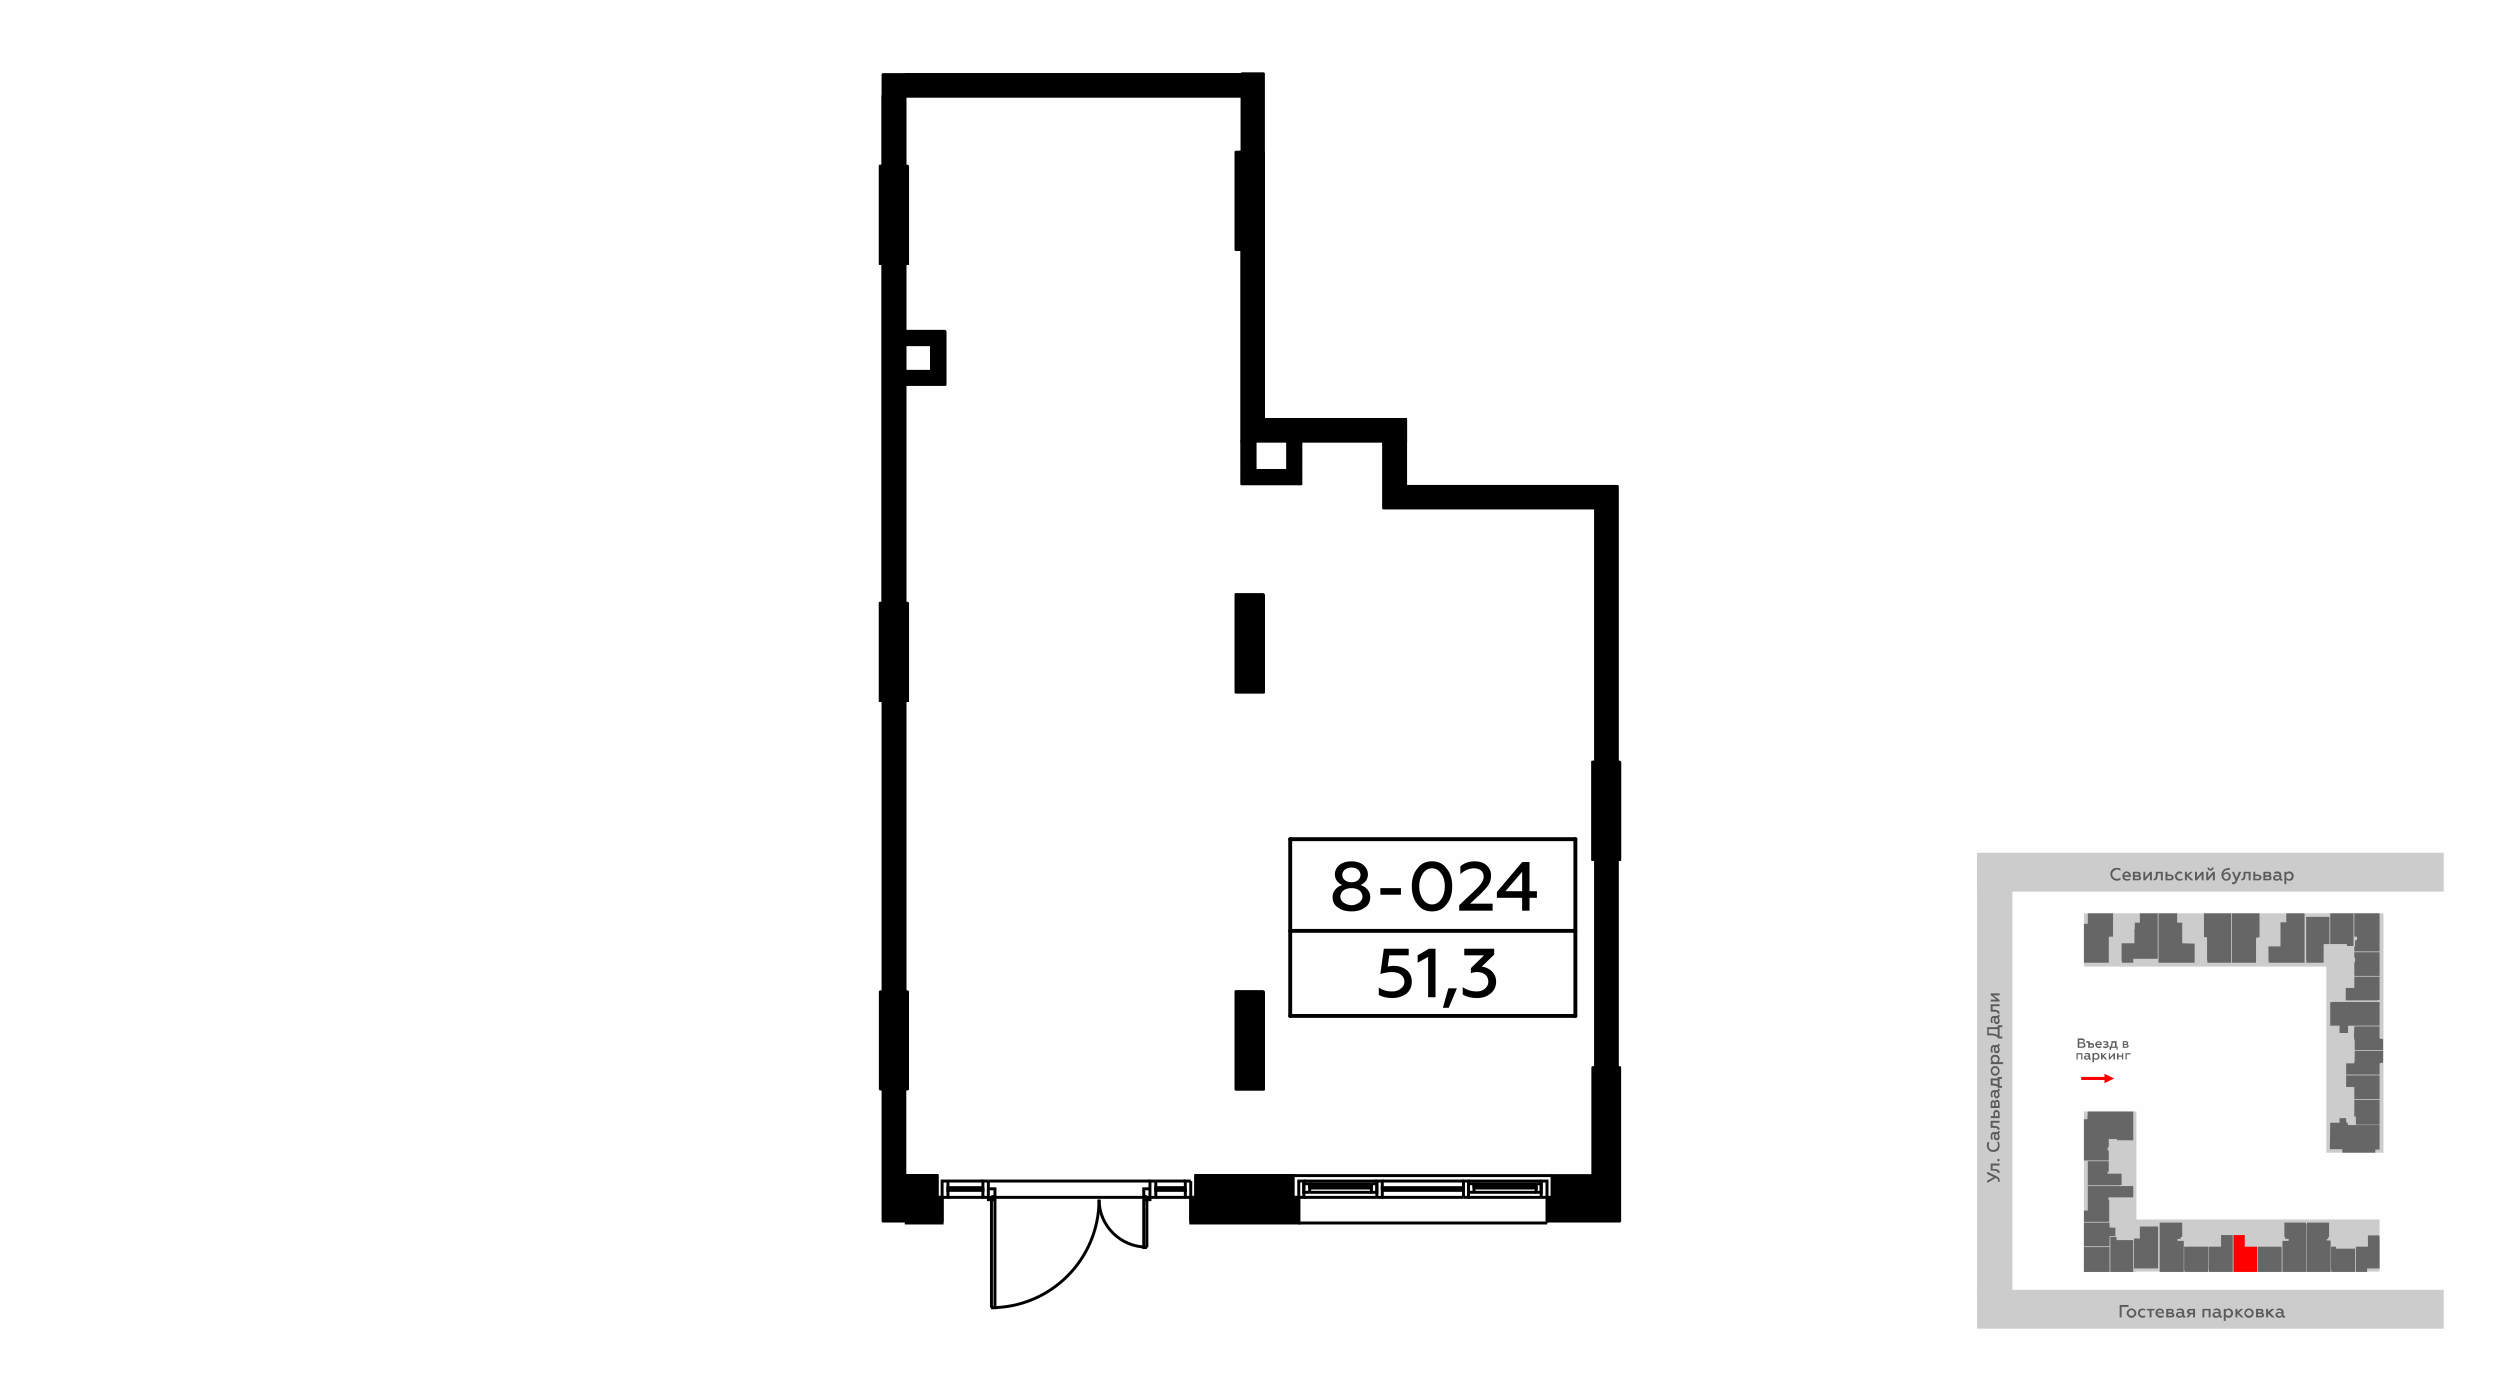 <?xml version="1.0" encoding="UTF-8"?>
<!DOCTYPE svg PUBLIC "-//W3C//DTD SVG 1.1//EN" "http://www.w3.org/Graphics/SVG/1.1/DTD/svg11.dtd">
<!-- Creator: CorelDRAW X8 -->
<svg xmlns="http://www.w3.org/2000/svg" xml:space="preserve" width="100%" height="100%" version="1.1" style="shape-rendering:geometricPrecision; text-rendering:geometricPrecision; image-rendering:optimizeQuality; fill-rule:evenodd; clip-rule:evenodd"
viewBox="0 0 6435 3556"
 xmlns:xlink="http://www.w3.org/1999/xlink">
 <defs>
  <style type="text/css">
   <![CDATA[
    .str1 {stroke:#010000;stroke-width:7.62}
    .str5 {stroke:black;stroke-width:10;stroke-linecap:round;stroke-linejoin:round}
    .str4 {stroke:black;stroke-width:10;stroke-linecap:round;stroke-linejoin:round}
    .str3 {stroke:black;stroke-width:7.62;stroke-linecap:round;stroke-linejoin:round}
    .str0 {stroke:#010000;stroke-width:3.19;stroke-linecap:round;stroke-linejoin:round}
    .str2 {stroke:#010000;stroke-width:3.19;stroke-linecap:round;stroke-linejoin:round}
    .fil1 {fill:none}
    .fil6 {fill:none;fill-rule:nonzero}
    .fil0 {fill:#FEFEFE}
    .fil7 {fill:black}
    .fil5 {fill:#666666}
    .fil2 {fill:#CCCCCC}
    .fil4 {fill:red}
    .fil3 {fill:#5B5B5B;fill-rule:nonzero}
    .fil8 {fill:black;fill-rule:nonzero}
   ]]>
  </style>
 </defs>
 <g id="Слой_x0020_1">
  <g id="_1568577760">
   <g>
    <rect class="fil0" width="6435" height="3556"/>
    <rect class="fil1" x="5046" y="2172" width="1270" height="1270"/>
    <rect class="fil2" x="5089" y="3320" width="1201" height="100"/>
    <polygon class="fil3" points="5461,3391 5461,3364 5479,3364 5479,3359 5456,3359 5456,3391 "/>
    <path id="1" class="fil3" d="M5487 3387c-3,0 -4,0 -6,-2 -1,-1 -2,-3 -2,-5 0,-2 1,-4 2,-5 2,-2 3,-3 6,-3 2,0 3,1 5,3 1,1 2,3 2,5 0,2 -1,4 -2,5 -2,2 -3,2 -5,2zm0 5c3,0 6,-1 8,-4 3,-2 4,-5 4,-8 0,-3 -1,-6 -4,-8 -2,-3 -5,-4 -8,-4 -4,0 -7,1 -9,4 -3,2 -4,5 -4,8 0,3 1,6 4,8 2,3 5,4 9,4z"/>
    <path id="2" class="fil3" d="M5515 3392c3,0 5,-1 7,-2l0 -4c-2,1 -4,1 -6,1 -3,0 -4,0 -6,-2 -2,-1 -2,-3 -2,-5 0,-2 0,-4 2,-5 2,-2 3,-3 6,-3 2,0 4,1 6,2l0 -4c-2,-1 -5,-2 -7,-2 -3,0 -6,1 -9,3 -2,3 -3,5 -3,9 0,3 1,6 3,8 3,3 6,4 9,4z"/>
    <polygon id="3" class="fil3" points="5538,3391 5538,3373 5546,3373 5546,3369 5526,3369 5526,3373 5533,3373 5533,3391 "/>
    <path id="4" class="fil3" d="M5548 3380c0,3 1,6 4,8 2,3 5,4 9,4 3,0 6,-1 8,-2l0 -5c-2,2 -5,2 -7,2 -5,0 -8,-2 -9,-6l17 0 0 -1c0,-4 -1,-8 -4,-10 -2,-1 -4,-2 -6,-2 -4,0 -6,1 -9,3 -2,3 -3,6 -3,9zm5 -2c1,-3 3,-6 7,-6 1,0 3,1 4,2 1,1 1,2 1,4l-12 0z"/>
    <path id="5" class="fil3" d="M5589 3391c5,0 8,-2 8,-6 0,-3 -2,-5 -5,-6 2,-1 3,-2 3,-5 0,-3 -2,-5 -7,-5l-12 0 0 22 13 0zm-8 -9l7 0c2,0 4,1 4,2 0,2 -2,3 -4,3l-7 0 0 -5zm0 -9l6 0c2,0 4,0 4,2 0,2 -2,3 -4,3l-6 0 0 -5z"/>
    <path id="6" class="fil3" d="M5624 3387c-1,0 -2,0 -2,-2l0 -8c0,-6 -4,-9 -10,-9 -4,0 -6,1 -9,2l0 4c2,-1 5,-2 7,-2 5,0 7,2 7,5l0 1c-2,-1 -4,-1 -7,-1 -3,0 -5,0 -7,2 -1,1 -2,3 -2,5 0,3 1,4 2,6 2,1 4,2 6,2 4,0 6,-1 9,-4 0,2 2,4 4,4 1,0 2,-1 3,-1l0 -4c0,0 -1,0 -1,0zm-7 -2c-1,1 -4,3 -6,3 -3,0 -5,-2 -5,-4 0,-2 2,-4 5,-4 2,0 4,1 6,2l0 3z"/>
    <path id="7" class="fil3" d="M5634 3391l5 -8 6 0 0 8 5 0 0 -22 -12 0c-6,0 -9,3 -9,7 0,3 2,6 5,6l-6 9 6 0zm5 -12c-3,0 -4,-1 -4,-3 0,-2 1,-3 4,-3l6 0 0 6 -6 0z"/>
    <polygon id="8" class="fil3" points="5674,3391 5674,3373 5685,3373 5685,3391 5690,3391 5690,3369 5669,3369 5669,3391 "/>
    <path id="9" class="fil3" d="M5718 3387c-1,0 -2,0 -2,-2l0 -8c0,-6 -4,-9 -10,-9 -4,0 -6,1 -8,2l0 4c2,-1 4,-2 7,-2 4,0 6,2 6,5l0 1c-2,-1 -4,-1 -7,-1 -3,0 -5,0 -6,2 -2,1 -3,3 -3,5 0,3 1,4 2,6 2,1 4,2 6,2 4,0 7,-1 9,-4 0,2 2,4 4,4 2,0 3,-1 3,-1l0 -4c0,0 0,0 -1,0zm-7 -2c-1,1 -4,3 -6,3 -3,0 -5,-2 -5,-4 0,-2 2,-4 5,-4 2,0 4,1 6,2l0 3z"/>
    <path id="10" class="fil3" d="M5737 3368c-3,0 -6,1 -8,4l0 -3 -5 0 0 31 5 0 0 -12c2,3 5,4 8,4 3,0 6,-1 8,-4 2,-2 3,-5 3,-8 0,-3 -1,-6 -3,-8 -2,-3 -5,-4 -8,-4zm-1 4c2,0 4,1 5,3 1,1 2,3 2,5 0,2 -1,4 -2,5 -1,2 -3,2 -5,2 -3,0 -6,-1 -7,-4l0 -7c1,-2 4,-4 7,-4z"/>
    <polygon id="11" class="fil3" points="5759,3391 5759,3381 5769,3391 5775,3391 5763,3379 5774,3369 5767,3369 5759,3377 5759,3369 5754,3369 5754,3391 "/>
    <path id="12" class="fil3" d="M5789 3387c-2,0 -4,0 -5,-2 -2,-1 -3,-3 -3,-5 0,-2 1,-4 3,-5 1,-2 3,-3 5,-3 2,0 4,1 5,3 2,1 2,3 2,5 0,2 0,4 -2,5 -1,2 -3,2 -5,2zm0 5c3,0 6,-1 9,-4 2,-2 3,-5 3,-8 0,-3 -1,-6 -3,-8 -3,-3 -6,-4 -9,-4 -4,0 -7,1 -9,4 -2,2 -3,5 -3,8 0,3 1,6 3,8 2,3 5,4 9,4z"/>
    <path id="13" class="fil3" d="M5820 3391c5,0 8,-2 8,-6 0,-3 -2,-5 -5,-6 2,-1 3,-2 3,-5 0,-3 -2,-5 -7,-5l-12 0 0 22 13 0zm-8 -9l7 0c2,0 4,1 4,2 0,2 -2,3 -4,3l-7 0 0 -5zm0 -9l6 0c2,0 3,0 3,2 0,2 -1,3 -3,3l-6 0 0 -5z"/>
    <polygon id="14" class="fil3" points="5838,3391 5838,3381 5848,3391 5855,3391 5843,3379 5854,3369 5847,3369 5838,3377 5838,3369 5833,3369 5833,3391 "/>
    <path id="15" class="fil3" d="M5880 3387c-1,0 -2,0 -2,-2l0 -8c0,-6 -4,-9 -10,-9 -3,0 -6,1 -8,2l0 4c2,-1 4,-2 7,-2 4,0 6,2 6,5l0 1c-2,-1 -4,-1 -7,-1 -2,0 -4,0 -6,2 -2,1 -3,3 -3,5 0,3 1,4 3,6 1,1 3,2 6,2 3,0 6,-1 8,-4 1,2 2,4 5,4 1,0 2,-1 3,-1l0 -4c-1,0 -1,0 -2,0zm-7 -2c-1,1 -3,3 -6,3 -3,0 -5,-2 -5,-4 0,-2 2,-4 5,-4 3,0 5,1 6,2l0 3z"/>
    <rect class="fil2" x="5089" y="2197" width="90.84" height="1138.65"/>
    <path class="fil3" d="M5147 3037c0,-3 -2,-7 -7,-9l-25 -12 0 6 17 8 -17 9 0 6 22 -13c2,1 4,2 5,3 0,1 1,2 1,3 0,2 -1,3 -1,4l5 0c0,-1 0,-3 0,-5z"/>
    <path id="1" class="fil3" d="M5129 3000l18 0 0 -5 -23 0 0 18 8 0c7,1 10,2 10,5 0,0 0,1 0,1l5 0c0,-1 0,-1 0,-2 0,-4 -3,-6 -7,-7 -3,-1 -5,-1 -8,-1l-3 0 0 -9z"/>
    <path id="2" class="fil3" d="M5147 2986c0,-2 -1,-3 -3,-3 -2,0 -3,1 -3,3 0,2 1,3 3,3 2,0 3,-1 3,-3z"/>
    <path id="3" class="fil3" d="M5147 2948c0,-3 -1,-6 -2,-9l-5 0c2,2 3,6 3,9 0,4 -2,6 -4,9 -2,2 -5,3 -8,3 -4,0 -7,-1 -9,-3 -2,-2 -3,-5 -3,-9 0,-3 1,-6 2,-8l-5 0c-1,2 -2,5 -2,8 0,5 2,9 5,13 3,3 7,4 12,4 4,0 8,-1 12,-4 3,-4 4,-8 4,-13z"/>
    <path id="4" class="fil3" d="M5143 2912c0,1 -1,2 -2,2l-9 0c-5,0 -8,4 -8,10 0,4 0,6 1,9l5 0c-1,-3 -2,-5 -2,-7 0,-5 1,-7 5,-7l1 0c-1,2 -2,4 -2,7 0,3 1,5 2,7 1,1 3,2 6,2 2,0 4,-1 5,-2 2,-2 2,-4 2,-6 0,-4 -1,-7 -3,-9 2,0 3,-2 3,-4 0,-2 0,-3 -1,-3l-3 0c0,0 0,1 0,1zm-3 7c2,1 3,4 3,6 0,3 -1,5 -4,5 -2,0 -3,-2 -3,-5 0,-2 1,-4 2,-6l2 0z"/>
    <path id="5" class="fil3" d="M5129 2890l18 0 0 -5 -23 0 0 18 8 0c7,0 10,1 10,4 0,1 0,1 0,1l5 0c0,0 0,-1 0,-1 0,-5 -3,-7 -7,-8 -3,-1 -5,-1 -8,-1l-3 0 0 -8z"/>
    <path id="6" class="fil3" d="M5147 2866c0,-3 -1,-5 -3,-7 -1,-1 -3,-2 -5,-2 -5,0 -8,4 -8,9l0 7 -7 0 0 5 23 0 0 -12zm-12 7l0 -6c0,-3 2,-5 4,-5 2,0 4,2 4,5l0 6 -8 0z"/>
    <path id="7" class="fil3" d="M5147 2839c0,-5 -3,-8 -6,-8 -3,0 -5,1 -6,4 -1,-2 -3,-3 -5,-3 -3,0 -6,3 -6,7l0 13 23 0 0 -13zm-10 8l0 -8c0,-2 1,-3 3,-3 2,0 3,1 3,3l0 8 -6 0zm-9 0l0 -7c0,-2 1,-3 3,-3 1,0 2,1 2,3l0 7 -5 0z"/>
    <path id="8" class="fil3" d="M5143 2804c0,1 -1,2 -2,2l-9 0c-5,0 -8,4 -8,10 0,3 0,6 1,8l5 0c-1,-2 -2,-4 -2,-7 0,-4 1,-6 5,-6l1 0c-1,2 -2,4 -2,7 0,2 1,4 2,6 1,2 3,3 6,3 2,0 4,-1 5,-3 2,-1 2,-3 2,-6 0,-3 -1,-6 -3,-8 2,-1 3,-2 3,-5 0,-1 0,-2 -1,-3l-3 0c0,1 0,1 0,2zm-3 7c2,1 3,3 3,6 0,3 -1,5 -4,5 -2,0 -3,-2 -3,-5 0,-3 1,-5 2,-6l2 0z"/>
    <path id="9" class="fil3" d="M5153 2795l-6 0 0 -18 6 0 0 -5 -11 0 0 4 -18 0 0 18c5,0 9,0 12,1 2,0 5,1 6,2l0 3 11 0 0 -5zm-11 -3c-3,-2 -8,-3 -13,-3l0 -8 13 0 0 11z"/>
    <path id="10" class="fil3" d="M5143 2756c0,3 -1,4 -2,6 -2,1 -3,2 -6,2 -2,0 -3,-1 -5,-2 -1,-2 -2,-4 -2,-6 0,-2 1,-3 2,-5 2,-1 3,-2 5,-2 3,0 4,1 6,2 1,2 2,3 2,5zm4 0c0,-3 -1,-6 -3,-8 -2,-3 -5,-4 -9,-4 -3,0 -6,1 -8,4 -2,2 -3,5 -3,8 0,4 1,7 3,9 2,3 5,4 8,4 4,0 7,-1 9,-4 2,-2 3,-5 3,-9z"/>
    <path id="11" class="fil3" d="M5124 2726c0,3 1,6 3,8l-3 0 0 5 32 0 0 -5 -12 0c2,-2 3,-5 3,-8 0,-4 -1,-6 -3,-8 -2,-2 -5,-3 -9,-3 -3,0 -6,1 -8,3 -2,2 -3,4 -3,8zm4 1c0,-2 1,-4 2,-5 2,-2 3,-2 5,-2 3,0 4,0 6,2 1,1 2,3 2,5 0,3 -2,5 -4,7l-7 0c-2,-2 -4,-4 -4,-7z"/>
    <path id="12" class="fil3" d="M5143 2688c0,1 -1,2 -2,2l-9 0c-5,0 -8,4 -8,10 0,4 0,6 1,9l5 0c-1,-3 -2,-5 -2,-8 0,-4 1,-6 5,-6l1 0c-1,2 -2,4 -2,7 0,3 1,5 2,7 1,1 3,2 6,2 2,0 4,-1 5,-2 2,-2 2,-4 2,-6 0,-4 -1,-7 -3,-9 2,0 3,-2 3,-4 0,-2 0,-3 -1,-3l-3 0c0,0 0,1 0,1zm-3 7c2,1 3,4 3,6 0,3 -1,5 -4,5 -2,0 -3,-2 -3,-5 0,-2 1,-4 2,-6l2 0z"/>
    <path id="13" class="fil3" d="M5154 2668l-7 0 0 -24 7 0 0 -5 -12 0 0 5 -27 0 0 21 4 0c6,0 11,0 14,1 4,1 7,2 9,4l0 3 12 0 0 -5zm-12 -4c-3,-1 -6,-2 -9,-3 -4,-1 -8,-1 -14,-1l0 -11 23 0 0 15z"/>
    <path id="14" class="fil3" d="M5143 2613c0,1 -1,2 -2,2l-9 0c-5,0 -8,4 -8,10 0,3 0,6 1,8l5 0c-1,-2 -2,-4 -2,-7 0,-4 1,-6 5,-6l1 0c-1,2 -2,4 -2,7 0,2 1,5 2,6 1,2 3,3 6,3 2,0 4,-1 5,-2 2,-2 2,-4 2,-7 0,-3 -1,-6 -3,-8 2,0 3,-2 3,-5 0,-1 0,-2 -1,-2l-3 0c0,0 0,0 0,1zm-3 7c2,1 3,4 3,6 0,3 -1,5 -4,5 -2,0 -3,-2 -3,-5 0,-2 1,-4 2,-6l2 0z"/>
    <path id="15" class="fil3" d="M5129 2590l18 0 0 -5 -23 0 0 19 8 0c7,0 10,1 10,4 0,1 0,1 0,1l5 0c0,0 0,-1 0,-1 0,-5 -3,-7 -7,-8 -3,-1 -5,-1 -8,-1l-3 0 0 -9z"/>
    <polygon id="16" class="fil3" points="5147,2574 5131,2562 5147,2562 5147,2557 5124,2557 5124,2561 5139,2573 5124,2573 5124,2578 5147,2578 "/>
    <polygon class="fil4" points="5357,2780 5417,2780 5417,2788 5442,2776 5417,2764 5417,2772 5357,2772 "/>
    <rect class="fil2" x="5364" y="2861" width="135" height="413"/>
    <rect class="fil2" x="5364" y="3139" width="761" height="134"/>
    <rect class="fil2" x="5988" y="2351" width="147" height="616"/>
    <rect class="fil2" x="5364" y="2351" width="761" height="137"/>
    <polygon class="fil5" points="5428,2987 5364,2987 5364,2881 5373,2881 5374,2861 5380,2861 5491,2861 5491,2935 5449,2935 5449,2932 5428,2932 5428,2953 5425,2953 5425,2961 5426,2961 5428,2962 "/>
    <polygon class="fil5" points="5374,2351 5439,2351 5439,2411 5430,2411 5428,2413 5428,2478 5364,2478 5364,2378 5373,2378 5374,2376 "/>
    <polygon class="fil5" points="5508,2351 5554,2351 5554,2357 5554,2468 5491,2468 5491,2478 5462,2478 5461,2471 5461,2470 5461,2428 5494,2428 5494,2392 5495,2391 5495,2375 5508,2375 "/>
    <polygon class="fil5" points="5556,2477 5556,2351 5604,2351 5604,2375 5617,2375 5617,2428 5649,2429 5649,2478 5556,2478 "/>
    <polygon class="fil5" points="5673,2351 5743,2351 5743,2357 5743,2478 5682,2478 5681,2468 5681,2414 5679,2412 5673,2412 "/>
    <polygon class="fil5" points="5816,2351 5816,2412 5807,2414 5807,2478 5745,2478 5745,2351 "/>
    <polygon class="fil5" points="5885,2351 5932,2351 5932,2357 5932,2478 5840,2478 5839,2471 5839,2436 5870,2436 5870,2374 5885,2374 "/>
    <polygon class="fil5" points="5996,2360 5996,2430 5981,2430 5981,2478 5937,2478 5936,2468 5936,2360 5962,2360 5969,2360 "/>
    <polygon class="fil5" points="5998,2351 6058,2351 6058,2435 6041,2435 6041,2430 5998,2430 5998,2360 "/>
    <polygon class="fil5" points="6060,2351 6125,2351 6125,2449 6060,2449 6060,2436 6062,2436 6062,2420 6067,2420 6067,2411 6060,2411 "/>
    <polygon class="fil5" points="6060,2477 6062,2476 6062,2466 6060,2465 6060,2454 6060,2451 6125,2451 6125,2512 6115,2512 6060,2512 "/>
    <polygon class="fil5" points="6125,2514 6125,2574 6117,2575 6038,2575 6038,2543 6060,2543 6060,2514 6119,2514 "/>
    <path class="fil5" d="M6022 2659l0 -19 -24 0 0 -60 6 -1 121 0 0 61 -10 0 -70 0 -2 3c1,-1 1,0 1,0l0 16 -22 0z"/>
    <polygon class="fil5" points="6060,2642 6125,2642 6125,2672 6127,2674 6134,2674 6134,2703 6061,2703 6061,2677 6060,2676 6059,2669 "/>
    <polygon class="fil5" points="6061,2705 6134,2705 6134,2735 6125,2737 6125,2766 6039,2766 6039,2737 6060,2737 6060,2733 6061,2731 "/>
    <polygon class="fil5" points="6039,2798 6039,2769 6039,2768 6125,2768 6125,2829 6115,2829 6060,2829 6060,2798 "/>
    <polygon class="fil5" points="6060,2831 6125,2831 6125,2895 6115,2895 6064,2895 6064,2874 6060,2874 "/>
    <polygon class="fil5" points="5998,2890 6022,2890 6022,2878 6039,2878 6039,2889 6039,2889 6042,2889 6044,2896 6125,2896 6125,2959 6114,2959 6114,2967 6029,2967 6029,2958 5997,2958 "/>
    <polygon class="fil5" points="6095,3180 6124,3180 6125,3186 6125,3265 6093,3265 6093,3274 6064,3274 6064,3209 6095,3209 "/>
    <polygon class="fil5" points="6001,3209 6013,3209 6013,3214 6062,3214 6062,3274 6001,3274 6000,3265 6000,3209 "/>
    <polygon class="fil5" points="5938,3274 5938,3147 5995,3147 5995,3184 5993,3184 5993,3189 5989,3189 5989,3193 5999,3193 5999,3274 "/>
    <polygon class="fil5" points="5880,3147 5935,3147 5937,3154 5937,3274 5875,3274 5875,3267 5875,3194 5891,3194 5891,3189 5882,3189 5882,3184 5880,3184 "/>
    <polygon class="fil5" points="5812,3209 5873,3209 5873,3274 5812,3274 5812,3265 "/>
    <polygon class="fil4" points="5749,3179 5778,3179 5778,3209 5784,3209 5810,3209 5810,3274 5749,3274 "/>
    <polygon class="fil5" points="5717,3179 5747,3179 5747,3274 5686,3274 5685,3265 5685,3209 5717,3209 "/>
    <polygon class="fil5" points="5622,3209 5684,3209 5684,3274 5623,3274 5622,3267 "/>
    <polygon class="fil5" points="5613,3184 5613,3189 5605,3189 5605,3194 5621,3194 5621,3274 5559,3274 5559,3147 5617,3147 5617,3184 "/>
    <polygon class="fil5" points="5508,3187 5508,3157 5555,3157 5555,3163 5555,3265 5493,3265 5493,3188 5508,3188 "/>
    <polygon class="fil5" points="5432,3184 5448,3184 5448,3192 5491,3192 5491,3274 5432,3274 "/>
    <polygon class="fil5" points="5364,3210 5430,3210 5430,3274 5364,3274 "/>
    <polygon class="fil5" points="5364,3147 5430,3147 5430,3160 5445,3160 5445,3182 5430,3182 5430,3208 5364,3208 "/>
    <polygon class="fil5" points="5365,3116 5374,3116 5374,3053 5380,3053 5491,3053 5491,3082 5427,3082 5427,3088 5429,3088 5429,3142 5429,3143 5429,3145 5364,3145 5364,3116 "/>
    <polygon class="fil5" points="5374,2989 5428,2989 5428,3016 5425,3016 5425,3021 5461,3021 5461,3050 5453,3051 5374,3051 "/>
    <path class="fil3" d="M5360 2697c3,0 5,0 6,-2 2,-1 2,-3 2,-5 0,-3 -2,-6 -5,-6 2,-1 3,-3 3,-5 0,-4 -2,-6 -7,-6l-11 0 0 24 12 0zm-8 -11l8 0c3,0 4,1 4,4 0,2 -2,4 -4,4l-8 0 0 -8zm0 -9l7 0c2,0 4,1 4,3 0,2 -2,3 -4,3l-7 0 0 -6z"/>
    <path id="1" class="fil3" d="M5384 2697c2,0 3,0 5,-1 1,-2 1,-3 1,-5 0,-3 -2,-6 -6,-6l-5 0 0 -5 -9 0 0 4 5 0 0 13 9 0zm-5 -8l4 0c2,0 4,1 4,2 0,2 -2,3 -4,3l-4 0 0 -5z"/>
    <path id="2" class="fil3" d="M5393 2689c0,2 1,4 3,6 2,2 4,3 7,3 2,0 4,-1 6,-2l0 -3c-2,1 -4,1 -6,1 -3,0 -6,-1 -6,-4l13 0 0 -1c0,-3 -1,-6 -4,-8 -1,-1 -2,-1 -4,-1 -3,0 -5,1 -6,2 -2,2 -3,4 -3,7zm4 -2c0,-2 2,-4 5,-4 1,0 2,0 3,1 1,1 1,2 1,3l-9 0z"/>
    <path id="3" class="fil3" d="M5420 2698c2,0 4,-1 5,-2 2,-1 3,-2 3,-4 0,-2 -1,-3 -4,-4 2,-1 3,-2 3,-4 0,-1 -1,-2 -2,-3 -1,-1 -3,-1 -5,-1 -3,0 -5,0 -6,1l0 3c1,-1 3,-1 5,-1 3,0 4,1 4,2 0,1 -1,2 -3,2l-3 0 0 3 3 0c3,0 4,1 4,2 0,2 -2,2 -5,2 -2,0 -4,0 -6,-1l0 3c2,1 4,2 7,2z"/>
    <path id="4" class="fil3" d="M5434 2702l0 -5 14 0 0 5 3 0 0 -8 -3 0 0 -14 -13 0c0,4 0,7 -1,9 0,2 -1,4 -2,5l-2 0 0 8 4 0zm2 -8c1,-3 2,-6 2,-10l6 0 0 10 -8 0z"/>
    <path id="5" class="fil3" d="M5473 2697c4,0 6,-2 6,-4 0,-3 -1,-4 -3,-5 1,0 2,-2 2,-3 0,-3 -2,-5 -5,-5l-9 0 0 17 9 0zm-6 -7l6 0c2,0 3,1 3,2 0,1 -1,2 -3,2l-6 0 0 -4zm0 -7l5 0c2,0 3,1 3,2 0,1 -1,2 -3,2l-5 0 0 -4z"/>
    <polygon id="6" class="fil3" points="5348,2727 5348,2714 5357,2714 5357,2727 5360,2727 5360,2711 5345,2711 5345,2727 "/>
    <path id="7" class="fil3" d="M5381 2725c0,0 -1,-1 -1,-2l0 -6c0,-5 -3,-7 -8,-7 -2,0 -4,1 -6,2l0 3c2,-1 3,-2 5,-2 4,0 5,2 5,4l0 1c-1,-1 -3,-1 -5,-1 -2,0 -4,0 -5,1 -1,1 -2,2 -2,4 0,2 1,3 2,4 1,1 3,2 4,2 3,0 5,-1 7,-3 0,2 1,3 3,3 1,0 2,0 2,-1l0 -3c0,0 0,1 -1,1zm-5 -2c-1,1 -3,2 -4,2 -3,0 -4,-1 -4,-3 0,-2 1,-3 4,-3 1,0 3,1 4,2l0 2z"/>
    <path id="8" class="fil3" d="M5396 2710c-3,0 -5,1 -6,3l0 -2 -4 0 0 23 4 0 0 -9c1,2 3,3 6,3 2,0 4,-1 6,-3 1,-1 2,-3 2,-6 0,-2 -1,-5 -2,-6 -2,-2 -4,-3 -6,-3zm-1 3c1,0 3,1 4,2 1,1 1,2 1,4 0,2 0,3 -1,4 -1,1 -3,2 -4,2 -2,0 -4,-2 -5,-3l0 -6c1,-1 3,-3 5,-3z"/>
    <polygon id="9" class="fil3" points="5412,2727 5412,2720 5419,2727 5424,2727 5415,2718 5423,2711 5419,2711 5412,2717 5412,2711 5408,2711 5408,2727 "/>
    <polygon id="10" class="fil3" points="5431,2727 5440,2716 5440,2727 5444,2727 5444,2711 5441,2711 5431,2722 5431,2711 5428,2711 5428,2727 "/>
    <polygon id="11" class="fil3" points="5453,2727 5453,2720 5462,2720 5462,2727 5465,2727 5465,2711 5462,2711 5462,2717 5453,2717 5453,2711 5449,2711 5449,2727 "/>
    <polygon id="12" class="fil3" points="5474,2727 5474,2714 5484,2714 5484,2711 5471,2711 5471,2727 "/>
    <rect class="fil2" x="5089" y="2195" width="1201" height="100"/>
    <path class="fil3" d="M5449 2267c4,0 7,-1 9,-3l0 -5c-2,2 -5,3 -9,3 -3,0 -6,-1 -8,-3 -3,-2 -4,-5 -4,-9 0,-3 1,-6 4,-8 2,-2 5,-4 8,-4 3,0 6,1 9,3l0 -5c-3,-2 -6,-2 -9,-2 -5,0 -9,1 -12,4 -3,3 -5,7 -5,12 0,5 2,9 5,12 3,3 7,5 12,5z"/>
    <path id="1" class="fil3" d="M5463 2255c0,4 1,6 3,9 3,2 5,3 9,3 3,0 6,-1 8,-2l0 -4c-2,1 -4,2 -7,2 -5,0 -8,-3 -8,-6l17 0 0 -2c0,-4 -2,-8 -5,-10 -2,-1 -4,-2 -6,-2 -3,0 -6,1 -8,4 -2,2 -3,5 -3,8zm5 -2c0,-3 2,-6 6,-6 2,0 3,1 4,2 1,1 2,2 2,4l-12 0z"/>
    <path id="2" class="fil3" d="M5503 2266c5,0 8,-2 8,-6 0,-3 -1,-5 -4,-6 2,0 3,-2 3,-4 0,-4 -3,-6 -7,-6l-13 0 0 22 13 0zm-8 -9l7 0c3,0 4,1 4,3 0,1 -1,2 -4,2l-7 0 0 -5zm0 -9l6 0c3,0 4,1 4,2 0,2 -1,3 -4,3l-6 0 0 -5z"/>
    <polygon id="3" class="fil3" points="5522,2266 5534,2251 5534,2266 5539,2266 5539,2244 5534,2244 5522,2259 5522,2244 5517,2244 5517,2266 "/>
    <path id="4" class="fil3" d="M5562 2248l0 18 5 0 0 -22 -18 0 0 7c0,8 -2,11 -5,11 0,0 0,0 -1,0l0 4c1,0 1,0 2,0 4,0 7,-2 8,-6 0,-3 1,-5 1,-9l0 -3 8 0z"/>
    <path id="5" class="fil3" d="M5586 2266c3,0 5,0 6,-2 2,-1 3,-3 3,-5 0,-5 -4,-8 -9,-8l-7 0 0 -7 -5 0 0 22 12 0zm-7 -11l6 0c3,0 5,1 5,4 0,2 -2,3 -5,3l-6 0 0 -7z"/>
    <path id="6" class="fil3" d="M5611 2267c2,0 5,-1 7,-2l0 -4c-2,1 -4,2 -7,2 -2,0 -4,-1 -5,-3 -2,-1 -3,-3 -3,-5 0,-2 1,-4 3,-5 1,-2 3,-2 5,-2 2,0 4,0 6,1l0 -4c-1,-1 -4,-2 -6,-2 -4,0 -7,1 -9,4 -2,2 -4,5 -4,8 0,4 2,6 4,9 2,2 5,3 9,3z"/>
    <polygon id="7" class="fil3" points="5629,2266 5629,2256 5639,2266 5646,2266 5633,2254 5644,2244 5638,2244 5629,2252 5629,2244 5624,2244 5624,2266 "/>
    <polygon id="8" class="fil3" points="5655,2266 5667,2251 5667,2266 5672,2266 5672,2244 5667,2244 5655,2259 5655,2244 5650,2244 5650,2266 "/>
    <path id="9" class="fil3" d="M5684 2266l12 -15 0 15 5 0 0 -22 -5 0 -12 15 0 -15 -5 0 0 22 5 0zm6 -25c4,0 8,-3 8,-8l-4 0c-1,2 -2,4 -4,4 -2,0 -4,-2 -4,-4l-4 0c0,5 3,8 8,8z"/>
    <path id="10" class="fil3" d="M5731 2267c3,0 6,-1 8,-3 2,-2 3,-5 3,-9 0,-3 -1,-5 -3,-7 -2,-2 -4,-3 -7,-3 -4,0 -7,2 -9,5 0,-2 0,-3 1,-4 1,-3 3,-5 6,-6 2,0 5,-1 10,-2l0 -4c-3,0 -6,1 -8,1 -2,1 -4,1 -6,2 -2,1 -3,2 -4,4 -2,2 -4,6 -4,11 0,5 1,8 4,11 2,3 5,4 9,4zm0 -4c-5,0 -8,-4 -8,-9 2,-3 5,-5 8,-5 4,0 6,3 6,7 0,2 0,3 -2,5 -1,1 -2,2 -4,2z"/>
    <path id="11" class="fil3" d="M5749 2276c4,0 7,-3 9,-7l11 -25 -6 0 -6 16 -7 -16 -5 0 9 22c-1,4 -3,5 -5,5 -2,0 -3,0 -4,0l0 4c1,1 3,1 4,1z"/>
    <path id="12" class="fil3" d="M5788 2248l0 18 5 0 0 -22 -18 0 0 7c0,8 -1,11 -5,11 0,0 0,0 -1,0l0 4c1,0 1,0 2,0 4,0 7,-2 8,-6 0,-3 1,-5 1,-9l0 -3 8 0z"/>
    <path id="13" class="fil3" d="M5812 2266c3,0 5,0 6,-2 2,-1 3,-3 3,-5 0,-5 -4,-8 -9,-8l-7 0 0 -7 -5 0 0 22 12 0zm-7 -11l6 0c3,0 5,1 5,4 0,2 -2,3 -5,3l-6 0 0 -7z"/>
    <path id="14" class="fil3" d="M5839 2266c5,0 8,-2 8,-6 0,-3 -1,-5 -4,-6 1,0 3,-2 3,-4 0,-4 -3,-6 -7,-6l-13 0 0 22 13 0zm-8 -9l7 0c3,0 4,1 4,3 0,1 -1,2 -4,2l-7 0 0 -5zm0 -9l6 0c3,0 4,1 4,2 0,2 -2,3 -4,3l-6 0 0 -5z"/>
    <path id="15" class="fil3" d="M5874 2263c-1,0 -2,-1 -2,-3l0 -8c0,-6 -4,-9 -10,-9 -4,0 -6,1 -8,2l0 5c2,-2 4,-2 7,-2 4,0 6,1 6,4l0 2c-2,-1 -4,-2 -7,-2 -2,0 -5,1 -6,2 -2,1 -3,3 -3,5 0,3 1,5 2,6 2,1 4,2 6,2 4,0 7,-1 9,-4 0,3 2,4 4,4 2,0 3,-1 3,-1l0 -4c0,0 0,1 -1,1zm-7 -3c-1,1 -4,3 -6,3 -3,0 -5,-2 -5,-4 0,-2 2,-3 5,-3 2,0 4,0 6,1l0 3z"/>
    <path id="16" class="fil3" d="M5893 2243c-3,0 -6,1 -8,4l0 -3 -5 0 0 32 5 0 0 -13c2,3 5,4 8,4 3,0 6,-1 8,-3 2,-3 3,-6 3,-9 0,-3 -1,-6 -3,-8 -2,-3 -5,-4 -8,-4zm-1 5c2,0 4,0 5,2 1,1 2,3 2,5 0,2 -1,4 -2,5 -1,2 -3,3 -5,3 -3,0 -6,-2 -7,-4l0 -7c1,-3 4,-4 7,-4z"/>
   </g>
   <g>
    <polyline class="fil6 str0" points="4100,3026 3995,3026 3995,3082 "/>
    <g>
     <polyline class="fil6 str1" points="3328,3082 3328,3026 3078,3026 3078,3082 "/>
    </g>
    <g>
     <polyline class="fil6 str1" points="2412,3082 2412,3026 2329,3026 "/>
    </g>
    <g>
     <line class="fil6 str1" x1="2273" y1="247" x2="2329" y2= "247" />
    </g>
    <g>
     <line class="fil6 str1" x1="2273" y1="678" x2="2273" y2= "720" />
    </g>
    <g>
     <line class="fil6 str1" x1="2273" y1="742" x2="2273" y2= "1553" />
    </g>
    <g>
     <line class="fil6 str1" x1="2329" y1="1553" x2="2329" y2= "742" />
    </g>
    <g>
     <line class="fil6 str1" x1="2329" y1="720" x2="2329" y2= "678" />
    </g>
    <g>
     <line class="fil6 str1" x1="2329" y1="2553" x2="2329" y2= "1803" />
    </g>
    <path class="fil6 str0" d="M2273 2803l0 223m56 0l0 -223"/>
    <g>
     <line class="fil6 str1" x1="2329" y1="247" x2="2940" y2= "247" />
    </g>
    <g>
     <polyline class="fil6 str1" points="2962,247 3197,247 3197,192 2329,192 "/>
    </g>
    <g>
     <polyline class="fil6 str1" points="3197,642 3197,1135 3252,1135 "/>
    </g>
    <g>
     <line class="fil6 str1" x1="3252" y1="1080" x2="3252" y2= "642" />
    </g>
    <path class="fil6 str0" d="M4107 2212l0 536m56 0l0 -536"/>
    <g>
     <polyline class="fil6 str1" points="3252,1135 3618,1135 3618,1080 3252,1080 "/>
    </g>
    <g>
     <line class="fil6 str1" x1="3315" y1="1135" x2="3315" y2= "1211" />
    </g>
    <g>
     <polyline class="fil6 str1" points="3348,1211 3348,1135 3315,1135 "/>
    </g>
    <g>
     <line class="fil6 str1" x1="3315" y1="1211" x2="3230" y2= "1211" />
    </g>
    <g>
     <polyline class="fil6 str1" points="3197,1211 3197,1245 3348,1245 3348,1211 "/>
    </g>
    <g>
     <line class="fil6 str1" x1="2329" y1="887" x2="2398" y2= "887" />
    </g>
    <g>
     <line class="fil6 str1" x1="2432" y1="887" x2="2432" y2= "853" />
    </g>
    <g>
     <polyline class="fil6 str1" points="2409,853 2329,853 2329,887 "/>
    </g>
    <g>
     <line class="fil6 str1" x1="2398" y1="887" x2="2398" y2= "956" />
    </g>
    <g>
     <line class="fil6 str1" x1="2432" y1="956" x2="2432" y2= "887" />
    </g>
    <g>
     <polyline class="fil6 str1" points="2398,956 2329,956 2329,989 2432,989 2432,956 "/>
    </g>
    <g>
     <line class="fil6 str1" x1="2273" y1="742" x2="2273" y2= "720" />
    </g>
    <g>
     <line class="fil6 str1" x1="2962" y1="247" x2="2940" y2= "247" />
    </g>
    <g>
     <line class="fil6 str1" x1="2409" y1="853" x2="2432" y2= "853" />
    </g>
    <g>
     <line class="fil6 str1" x1="2329" y1="720" x2="2329" y2= "742" />
    </g>
    <g>
     <line class="fil6 str1" x1="3197" y1="1135" x2="3197" y2= "1211" />
    </g>
    <g>
     <polyline class="fil6 str1" points="3230,1211 3230,1135 3197,1135 "/>
    </g>
    <line class="fil6 str2" x1="2273" y1="3143" x2="2329" y2= "3143" />
    <polyline class="fil6 str2" points="3995,3082 3982,3082 3982,3115 3982,3143 3982,3148 "/>
    <g>
     <line class="fil6 str1" x1="3343" y1="3082" x2="3328" y2= "3082" />
    </g>
    <g>
     <polyline class="fil6 str1" points="3078,3082 3065,3082 3065,3115 3065,3143 3065,3148 3343,3148 3343,3143 3343,3115 3343,3082 "/>
    </g>
    <g>
     <line class="fil6 str1" x1="2425" y1="3082" x2="2412" y2= "3082" />
    </g>
    <g>
     <polyline class="fil6 str1" points="2329,3148 2425,3148 2425,3143 2425,3115 2425,3082 "/>
    </g>
    <line class="fil6 str2" x1="3982" y1="3143" x2="4169" y2= "3143" />
    <g>
     <line class="fil6 str1" x1="3065" y1="3143" x2="3343" y2= "3143" />
    </g>
    <g>
     <line class="fil6 str1" x1="2329" y1="3143" x2="2425" y2= "3143" />
    </g>
    <g>
     <line class="fil6 str1" x1="3982" y1="3148" x2="3343" y2= "3148" />
    </g>
    <g>
     <line class="fil6 str1" x1="2273" y1="247" x2="2273" y2= "428" />
    </g>
    <g>
     <polyline class="fil6 str1" points="2329,428 2329,247 2273,247 "/>
    </g>
    <line class="fil6 str2" x1="3197" y1="190" x2="3197" y2= "392" />
    <line class="fil6 str2" x1="3252" y1="392" x2="3252" y2= "190" />
    <g>
     <polyline class="fil6 str1" points="3562,1135 3562,1307 3618,1307 "/>
    </g>
    <g>
     <line class="fil6 str1" x1="3618" y1="1307" x2="4107" y2= "1307" />
    </g>
    <g>
     <polyline class="fil6 str1" points="3371,3058 3530,3058 3530,3051 3371,3051 3371,3058 "/>
    </g>
    <g>
     <polyline class="fil6 str1" points="3530,3047 3530,3069 3544,3069 3544,3047 3530,3047 "/>
    </g>
    <g>
     <polyline class="fil6 str1" points="3371,3069 3371,3047 3356,3047 3356,3069 3371,3069 "/>
    </g>
    <g>
     <line class="fil6 str1" x1="3530" y1="3047" x2="3371" y2= "3047" />
    </g>
    <g>
     <line class="fil6 str1" x1="3371" y1="3069" x2="3530" y2= "3069" />
    </g>
    <g>
     <line class="fil6 str1" x1="3544" y1="3082" x2="3356" y2= "3082" />
    </g>
    <g>
     <line class="fil6 str1" x1="3544" y1="3040" x2="3356" y2= "3040" />
    </g>
    <g>
     <polyline class="fil6 str1" points="3967,3082 3982,3082 3982,3040 3967,3040 3967,3082 "/>
    </g>
    <g>
     <polyline class="fil6 str1" points="3794,3058 3954,3058 3954,3051 3794,3051 3794,3058 "/>
    </g>
    <g>
     <polyline class="fil6 str1" points="3954,3047 3954,3069 3967,3069 3967,3047 3954,3047 "/>
    </g>
    <g>
     <polyline class="fil6 str1" points="3794,3069 3794,3047 3780,3047 3780,3069 3794,3069 "/>
    </g>
    <g>
     <line class="fil6 str1" x1="3954" y1="3047" x2="3794" y2= "3047" />
    </g>
    <g>
     <line class="fil6 str1" x1="3794" y1="3069" x2="3954" y2= "3069" />
    </g>
    <g>
     <line class="fil6 str1" x1="3967" y1="3082" x2="3780" y2= "3082" />
    </g>
    <g>
     <line class="fil6 str1" x1="3967" y1="3040" x2="3780" y2= "3040" />
    </g>
    <g>
     <polyline class="fil6 str1" points="3767,3082 3780,3082 3780,3040 3767,3040 3767,3082 "/>
    </g>
    <g>
     <polyline class="fil6 str1" points="3558,3064 3767,3064 3767,3057 3558,3057 3558,3064 "/>
    </g>
    <g>
     <line class="fil6 str1" x1="3767" y1="3082" x2="3558" y2= "3082" />
    </g>
    <g>
     <line class="fil6 str1" x1="3767" y1="3040" x2="3558" y2= "3040" />
    </g>
    <g>
     <polyline class="fil6 str1" points="3544,3082 3558,3082 3558,3040 3544,3040 3544,3082 "/>
    </g>
    <g>
     <polyline class="fil6 str1" points="3343,3082 3356,3082 3356,3040 3343,3040 3343,3082 "/>
    </g>
    <g>
     <polyline class="fil6 str1" points="3051,3057 2975,3057 2975,3064 3051,3064 3051,3057 "/>
    </g>
    <g>
     <line class="fil6 str1" x1="2975" y1="3040" x2="3051" y2= "3040" />
    </g>
    <g>
     <line class="fil6 str1" x1="2975" y1="3082" x2="3051" y2= "3082" />
    </g>
    <g>
     <polyline class="fil6 str1" points="2440,3040 2425,3040 2425,3082 2440,3082 2440,3040 "/>
    </g>
    <g>
     <polyline class="fil6 str1" points="2552,3080 2552,3088 2544,3088 2544,3082 "/>
    </g>
    <g>
     <polyline class="fil6 str1" points="2552,3080 2561,3080 2561,3060 2544,3060 "/>
    </g>
    <g>
     <polyline class="fil6 str1" points="2552,3366 2561,3366 2561,3088 2552,3088 "/>
    </g>
    <g>
     <line class="fil6 str1" x1="2552" y1="3088" x2="2552" y2= "3366" />
    </g>
    <g>
     <path class="fil6 str1" d="M2551 3366c154,0 278,-125 278,-278"/>
    </g>
    <g>
     <polyline class="fil6 str1" points="2952,3080 2952,3088 2960,3088 2960,3082 "/>
    </g>
    <g>
     <polyline class="fil6 str1" points="2952,3080 2944,3080 2944,3060 2960,3060 "/>
    </g>
    <g>
     <polyline class="fil6 str1" points="2952,3211 2944,3211 2944,3088 2952,3088 "/>
    </g>
    <g>
     <line class="fil6 str1" x1="2952" y1="3088" x2="2952" y2= "3211" />
    </g>
    <g>
     <path class="fil6 str1" d="M2829 3088c0,67 55,122 123,122"/>
    </g>
    <g>
     <line class="fil6 str1" x1="2544" y1="3040" x2="2960" y2= "3040" />
    </g>
    <g>
     <line class="fil6 str1" x1="2544" y1="3082" x2="2960" y2= "3082" />
    </g>
    <g>
     <polyline class="fil6 str1" points="2975,3040 2960,3040 2960,3082 2975,3082 2975,3040 "/>
    </g>
    <g>
     <polyline class="fil6 str1" points="2530,3057 2440,3057 2440,3064 2530,3064 2530,3057 "/>
    </g>
    <g>
     <line class="fil6 str1" x1="2440" y1="3040" x2="2530" y2= "3040" />
    </g>
    <g>
     <line class="fil6 str1" x1="2440" y1="3082" x2="2530" y2= "3082" />
    </g>
    <g>
     <polyline class="fil6 str1" points="2544,3040 2530,3040 2530,3082 2544,3082 2544,3040 "/>
    </g>
    <g>
     <polyline class="fil6 str1" points="3065,3040 3051,3040 3051,3082 3065,3082 3065,3040 "/>
    </g>
    <path class="fil6 str0" d="M4169 3026l0 -278 -6 0m-56 0l-7 0 0 278"/>
    <path class="fil6 str0" d="M2336 2553l-7 0m-56 0l-7 0 0 250 7 0m56 0l7 0 0 -250"/>
    <g>
     <polyline class="fil6 str1" points="3252,2553 3182,2553 3182,2803 3252,2803 3252,2553 "/>
    </g>
    <g>
     <polyline class="fil6 str1" points="4169,1962 4100,1962 4100,2212 4169,2212 4169,1962 "/>
    </g>
    <g>
     <polyline class="fil6 str1" points="3252,392 3182,392 3182,642 3252,642 3252,392 "/>
    </g>
    <g>
     <polyline class="fil6 str1" points="3252,1531 3182,1531 3182,1781 3252,1781 3252,1531 "/>
    </g>
    <g>
     <polyline class="fil6 str1" points="2336,1553 2266,1553 2266,1803 2336,1803 2336,1553 "/>
    </g>
    <g>
     <polyline class="fil6 str1" points="2336,428 2266,428 2266,678 2336,678 2336,428 "/>
    </g>
    <g>
     <line class="fil6 str1" x1="3995" y1="3026" x2="3328" y2= "3026" />
    </g>
    <polygon class="fil7 str3" points="4169,3143 4169,2748 4163,2748 4163,2212 4107,2212 4107,2748 4100,2748 4100,3026 3995,3026 3995,3082 3982,3082 3982,3115 3982,3143 "/>
    <polygon class="fil7 str3" points="3343,3115 3343,3082 3328,3082 3328,3026 3078,3026 3078,3082 3065,3082 3065,3115 3065,3143 3343,3143 "/>
    <polygon class="fil7 str3" points="3252,2803 3252,2553 3182,2553 3182,2803 "/>
    <polygon class="fil7 str3" points="4100,1962 4100,2212 4107,2212 4163,2212 4169,2212 4169,1962 4163,1962 4107,1962 "/>
    <polygon class="fil7 str3" points="4163,1252 3776,1252 3742,1252 3618,1252 3618,1135 3562,1135 3562,1307 3618,1307 4107,1307 4107,1962 4163,1962 "/>
    <polygon class="fil7 str3" points="3618,1135 3618,1099 3618,1080 3252,1080 3252,642 3197,642 3197,1135 3230,1135 3252,1135 3315,1135 3348,1135 3562,1135 "/>
    <polygon class="fil7 str3" points="3348,1245 3348,1211 3348,1135 3315,1135 3315,1211 3230,1211 3230,1135 3197,1135 3197,1211 3197,1245 "/>
    <polygon class="fil7 str3" points="3252,1531 3182,1531 3182,1781 3252,1781 "/>
    <polygon class="fil7 str3" points="2329,1553 2329,989 2329,956 2329,887 2329,853 2329,742 2329,720 2329,678 2273,678 2273,720 2273,742 2273,853 2273,887 2273,956 2273,989 2273,1553 "/>
    <polygon class="fil7 str3" points="2329,1553 2273,1553 2266,1553 2266,1803 2273,1803 2329,1803 2336,1803 2336,1553 "/>
    <polygon class="fil7 str3" points="2273,3143 2329,3143 2425,3143 2425,3115 2425,3082 2412,3082 2412,3026 2329,3026 2329,2803 2336,2803 2336,2553 2329,2553 2329,1803 2273,1803 2273,2553 2266,2553 2266,2803 2273,2803 "/>
    <polygon class="fil7 str3" points="2329,853 2329,887 2398,887 2398,956 2329,956 2329,989 2432,989 2432,956 2432,887 2432,853 2409,853 "/>
    <polygon class="fil7 str3" points="2273,192 2273,247 2329,247 2940,247 2962,247 3197,247 3197,192 2329,192 "/>
    <polygon class="fil7 str3" points="2266,428 2266,678 2273,678 2329,678 2336,678 2336,428 2329,428 2273,428 "/>
    <polygon class="fil7 str3" points="2273,428 2329,428 2329,247 2273,247 "/>
    <polygon class="fil7 str3" points="3197,192 3197,247 3197,392 3252,392 3252,190 3197,190 "/>
    <polygon class="fil7 str3" points="3252,392 3197,392 3182,392 3182,642 3197,642 3252,642 "/>
    <g>
     <path class="fil8" d="M3502 2278c12,-5 19,-15 19,-27 0,-10 -4,-18 -12,-25 -8,-6 -18,-9 -30,-9 -13,0 -23,3 -31,9 -8,7 -12,15 -12,25 0,12 7,22 19,27 -15,5 -25,16 -25,31 0,11 4,21 14,27 9,7 21,10 35,10 13,0 25,-3 34,-10 10,-6 14,-16 14,-27 0,-15 -10,-26 -25,-31zm-23 -7c-14,0 -24,-8 -24,-19 0,-11 10,-19 24,-19 13,0 23,8 23,19 0,11 -10,19 -23,19zm28 37c0,6 -3,11 -8,15 -6,4 -12,7 -20,7 -8,0 -15,-3 -21,-7 -5,-4 -8,-9 -8,-15 0,-6 3,-12 8,-16 6,-4 12,-6 21,-6 8,0 15,2 20,6 5,4 8,10 8,16zm99 -5l0 -17 -53 0 0 17 53 0zm80 43c16,0 29,-6 38,-19 10,-12 14,-28 14,-46 0,-17 -4,-33 -14,-45 -9,-13 -22,-19 -38,-19 -16,0 -29,6 -38,19 -10,12 -14,28 -14,45 0,18 4,34 14,46 9,13 22,19 38,19zm0 -18c-10,0 -18,-5 -24,-14 -6,-9 -9,-20 -9,-33 0,-12 3,-23 9,-32 6,-9 14,-14 24,-14 10,0 18,5 24,14 6,8 9,20 9,32 0,13 -3,25 -9,33 -6,9 -14,14 -24,14zm156 16l0 -18 -58 0 27 -25c10,-10 17,-18 21,-24 4,-7 6,-15 6,-23 0,-11 -4,-20 -12,-27 -8,-7 -18,-10 -30,-10 -14,0 -27,4 -37,13l0 20c11,-10 23,-15 35,-15 15,0 25,8 25,21 0,6 -2,12 -6,17 -3,5 -9,12 -18,20l-39 37 0 14 86 0zm95 0l0 -33 19 0 0 -17 -19 0 0 -75 -19 0 -65 77 0 15 65 0 0 33 19 0zm-19 -100l0 50 -43 0 43 -50z"/>
     <line class="fil1 str4" x1="4055" y1="2396" x2="3321" y2= "2396" />
     <path class="fil8" d="M3584 2569c14,0 26,-4 36,-11 9,-8 14,-18 14,-31 0,-12 -4,-22 -13,-30 -9,-7 -20,-11 -33,-11 -6,0 -11,1 -16,2l4 -29 50 0 0 -17 -64 0 -9 65c11,-3 21,-5 30,-5 19,0 32,10 32,25 0,7 -3,13 -10,18 -6,5 -13,7 -22,7 -13,0 -24,-3 -34,-10l0 19c9,5 21,8 35,8zm111 -2l0 -125 -17 0 -29 17 0 19 27 -15 0 104 19 0zm34 27l21 -50 -22 0 -14 50 15 0zm73 -25c14,0 25,-4 34,-11 10,-8 15,-19 15,-31 0,-11 -4,-20 -11,-27 -8,-7 -16,-11 -26,-12l32 -31 0 -15 -77 0 0 17 51 0 -34 33 0 13c5,-2 10,-3 16,-3 18,0 29,10 29,25 0,7 -3,13 -9,18 -6,5 -13,7 -21,7 -14,0 -26,-4 -36,-11l0 19c10,6 22,9 37,9z"/>
     <line class="fil1 str5" x1="3321" y1="2615" x2="3321" y2= "2160" />
     <line class="fil1 str5" x1="3321" y1="2160" x2="4055" y2= "2160" />
     <line class="fil1 str5" x1="4055" y1="2160" x2="4055" y2= "2615" />
     <line class="fil1 str5" x1="4055" y1="2615" x2="3321" y2= "2615" />
    </g>
   </g>
  </g>
 </g>
</svg>
